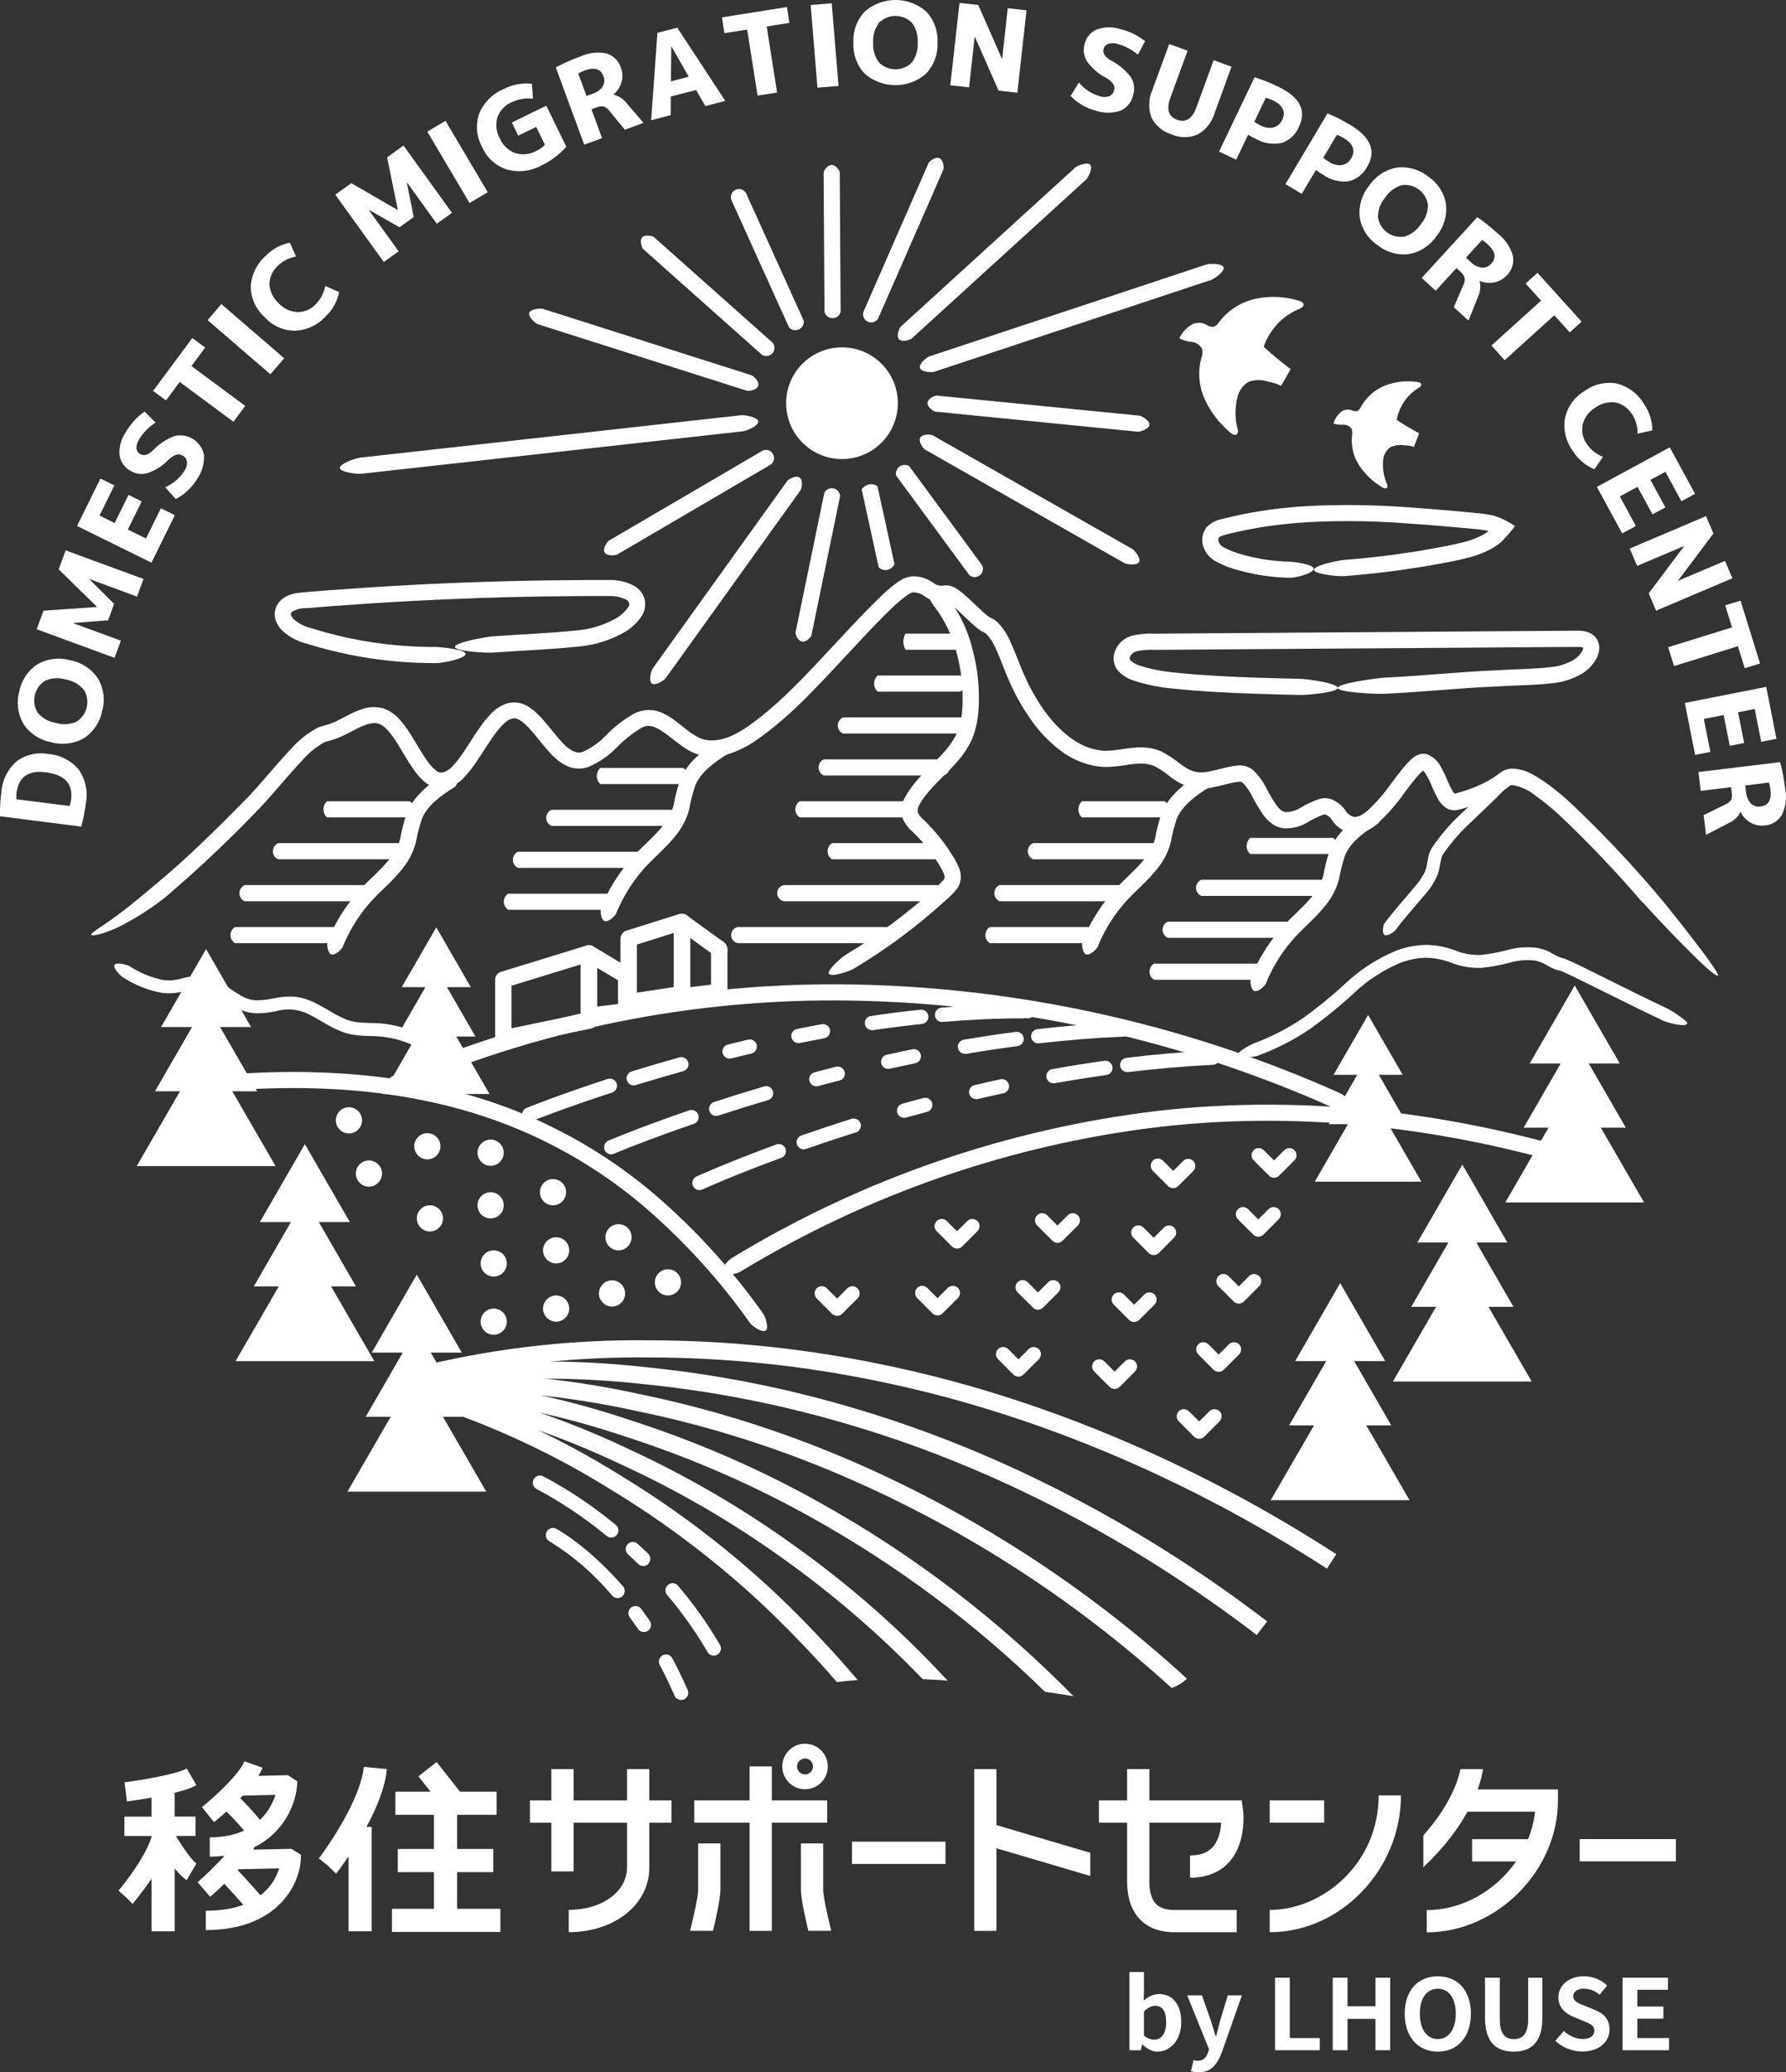<?xml version="1.0" encoding="UTF-8"?><svg id="_レイヤー_2" xmlns="http://www.w3.org/2000/svg" viewBox="0 0 264.47 306.82"><rect x="0" y="0" width="264.47" height="306.82" fill="#333333" stroke="none"/><defs><style>.cls-1{fill:#fff;}</style></defs><g id="_グループ_373"><path id="_パス_435" class="cls-1" d="M189.71,57.13c-.61-.3-1.26-.51-1.92-.62-.92-.31-1.92-.31-2.85,0-.9.51-1.53,1.39-1.72,2.4-.37,1.52-.36,3.11.04,4.63.1.24.08.52-.06.74-.26.27-.71.04-1-.21-1.59-1.33-2.88-2.98-3.76-4.86-.88-1.89-1.09-4.02-.59-6.05.2-.48.25-1,.15-1.51-.3-.58-.88-.97-1.53-1.03-.64-.05-1.27-.23-1.84-.53.44-.94,1.18-1.71,2.11-2.17.59-.2,1.23-.17,1.79.1.3.21.65.34,1.01.39.47-.03.79-.47,1.07-.84,1.35-1.72,3.26-2.9,5.39-3.35,2.13-.44,4.33-.32,6.4.33.27.08.59.22.63.51.04.34-.35.56-.67.69-2.47,1.03-4.37,3.07-5.23,5.6,1.38,1.27,2.85,2.45,3.99,3.3l-1.43,2.5Z"/><path id="_パス_436" class="cls-1" d="M209.4,66.17c-.48-.15-.98-.24-1.49-.24-.72-.12-1.46,0-2.1.33-.6.48-.97,1.2-1,1.97-.1,1.16.09,2.33.56,3.4.1.17.12.37.04.55-.16.23-.52.11-.76-.04-1.33-.8-2.46-1.87-3.33-3.15-.87-1.29-1.26-2.84-1.13-4.39.09-.38.07-.77-.06-1.13-.29-.4-.76-.62-1.25-.59-.48.04-.97-.02-1.42-.18.21-.75.68-1.4,1.31-1.85.41-.22.89-.26,1.33-.13.25.12.52.18.79.17.34-.07.53-.43.69-.74.8-1.42,2.07-2.51,3.59-3.09,1.52-.57,3.16-.74,4.76-.49.21.03.46.1.52.3.07.25-.19.45-.41.58-1.7,1.04-2.87,2.77-3.21,4.73,1.17.78,2.38,1.48,3.32,1.98l-.77,2.01Z"/><path id="_パス_437" class="cls-1" d="M30.52,140.53l3.33,5.77,3.33,5.77h-13.33l3.33-5.77,3.33-5.77Z"/><path id="_パス_438" class="cls-1" d="M30.52,148.48l3.78,6.55,3.78,6.55h-15.13l3.78-6.55,3.78-6.55Z"/><path id="_パス_439" class="cls-1" d="M30.52,154.87l5.14,8.89,5.14,8.89h-20.55l5.14-8.89,5.14-8.89Z"/><path id="_パス_440" class="cls-1" d="M64.6,137.3l2.56,4.43,2.56,4.43h-10.23l2.56-4.43,2.56-4.43Z"/><path id="_パス_441" class="cls-1" d="M64.6,143.41l2.9,5.03,2.9,5.03h-11.62l2.9-5.03,2.9-5.03Z"/><path id="_パス_442" class="cls-1" d="M64.6,148.32l3.94,6.83,3.94,6.83h-15.78l3.94-6.83,3.94-6.83Z"/><path id="_パス_443" class="cls-1" d="M202.59,150.28l2.56,4.43,2.56,4.43h-10.24l2.56-4.43,2.56-4.43Z"/><path id="_パス_444" class="cls-1" d="M202.59,156.39l2.9,5.03,2.9,5.03h-11.62l2.9-5.03,2.9-5.03Z"/><path id="_パス_445" class="cls-1" d="M202.59,161.3l3.94,6.83,3.94,6.83h-15.78l3.94-6.83,3.94-6.83Z"/><path id="_パス_446" class="cls-1" d="M45.15,169.41l3.33,5.77,3.33,5.77h-13.33l3.33-5.77,3.33-5.77Z"/><path id="_パス_447" class="cls-1" d="M45.15,177.37l3.78,6.55,3.78,6.55h-15.13l3.78-6.55,3.78-6.55Z"/><path id="_パス_448" class="cls-1" d="M45.15,183.76l5.14,8.89,5.14,8.89h-20.55l5.14-8.89,5.14-8.89Z"/><path id="_パス_449" class="cls-1" d="M61.72,188.73l3.33,5.77,3.33,5.77h-13.33l3.33-5.77,3.33-5.77Z"/><path id="_パス_450" class="cls-1" d="M61.72,196.68l3.78,6.55,3.78,6.55h-15.13l3.78-6.55,3.78-6.55Z"/><path id="_パス_451" class="cls-1" d="M61.72,203.07l5.14,8.89,5.14,8.89h-20.55l5.14-8.89,5.14-8.89Z"/><path id="_パス_452" class="cls-1" d="M233.18,145.92l-3.33,5.77-3.33,5.77h13.33l-3.33-5.77-3.33-5.77Z"/><path id="_パス_453" class="cls-1" d="M233.18,153.87l-3.78,6.55-3.78,6.55h15.13l-3.78-6.55-3.78-6.55Z"/><path id="_パス_454" class="cls-1" d="M233.18,160.26l-5.14,8.89-5.14,8.89h20.55l-5.14-8.89-5.14-8.89Z"/><path id="_パス_455" class="cls-1" d="M216.54,172.43l-3.33,5.77-3.33,5.77h13.33l-3.33-5.77-3.33-5.77Z"/><path id="_パス_456" class="cls-1" d="M216.54,180.39l-3.78,6.55-3.78,6.55h15.13l-3.78-6.55-3.78-6.55Z"/><path id="_パス_457" class="cls-1" d="M216.54,186.77l-5.14,8.89-5.14,8.89h20.55l-5.14-8.89-5.14-8.89Z"/><path id="_パス_458" class="cls-1" d="M198.45,189.99l-3.33,5.77-3.33,5.77h13.33l-3.33-5.77-3.33-5.77Z"/><path id="_パス_459" class="cls-1" d="M198.45,197.95l-3.78,6.55-3.78,6.55h15.13l-3.78-6.55-3.78-6.55Z"/><path id="_パス_460" class="cls-1" d="M198.45,204.34l-5.14,8.89-5.14,8.89h20.55l-5.14-8.89-5.14-8.89Z"/><path id="_パス_461" class="cls-1" d="M186.27,145.07h-15.39c-.66-.41-.86-1.29-.44-1.95.11-.18.26-.33.44-.44h15.4c.66.25.99.99.74,1.65-.13.34-.4.61-.74.74"/><path id="_パス_462" class="cls-1" d="M243.26,133.68c-3.93-4.61-8.11-9-12.52-13.15-1.09-1-2.24-1.92-3.44-2.78-.98-.8-2.15-1.32-3.39-1.52-.07.03-.14.05-.21.04-.04.06-.07.06-.16.1-.33.27-.68.53-1.04.76-.69.44-1.4.84-2.14,1.19-1.48.71-3.03,1.25-4.63,1.62-.65.1-1.31-.07-1.83-.48-.36-.3-.67-.66-.9-1.07-.35-.61-.66-1.25-.93-1.9-.23-.56-.49-1.11-.78-1.64-.15-.27-.34-.53-.56-.75-.03.02.06-.04-.02.02l-.2.16c-.31.29-.6.61-.87.94-.58.71-1.16,1.48-1.74,2.25-1.17,1.67-2.52,3.2-4.03,4.56-.94.87-2.18,1.36-3.46,1.36-.69-.07-1.34-.31-1.91-.71-.28-.18-.54-.39-.77-.62-.22-.24-.41-.5-.57-.78-.18-.25-.42-.44-.69-.58-.05-.04-.1-.06-.16-.08-.01-.02-.04-.03-.06-.02-.09-.01-.19,0-.28.02-.81.3-1.59.68-2.33,1.13-1.03.62-2.21.93-3.41.9-.71-.06-1.38-.31-1.95-.74-.48-.37-.9-.81-1.25-1.3-.57-.84-1.1-1.72-1.56-2.62-.36-.75-.83-1.43-1.39-2.05-.12-.13-.29-.2-.47-.2-.43.03-.85.1-1.26.19-.88.19-1.82.47-2.86.67-1.13.25-2.31.22-3.43-.08-1.05-.36-2.02-.91-2.88-1.61-.69-.56-1.43-1.05-2.21-1.46-.73-.31-1.51-.44-2.3-.39-1.7.04-3.68.7-5.96.44-2.14-.3-4.17-1.17-5.86-2.51-1.63-1.27-3.05-2.77-4.22-4.47-1.16-1.65-2.16-3.4-2.99-5.24-.84-1.83-1.46-3.69-2.23-5.34-.32-.75-.76-1.44-1.32-2.04-.09-.09-.2-.17-.32-.23l-.07-.04-.27-.13c-.16-.08-.3-.17-.44-.28-.43-.32-.84-.67-1.23-1.04l-2.1-1.98c-.32-.3-.66-.58-1.01-.84-.14-.1-.29-.2-.44-.28-.12-.05-.06-.04-.08-.04-.49.06-.98.06-1.47,0-.55-.09-1.07-.3-1.54-.61-.46-.4-1.03-.64-1.63-.71-.07,0-.15,0-.23-.01h-.12s-.06,0-.06,0c-.01.06-.02-.65-.02-.28v.13c0,.25-.02.16-.03.19h-.03s-.03,0-.08.02c-.28.15-.54.32-.79.5-.59.44-1.16.92-1.7,1.42-2.24,2.1-4.37,4.43-6.52,6.73-4.31,4.56-8.52,9.43-13.9,13.16-1.4,1-2.97,1.75-4.63,2.21-1.83.47-3.78.22-5.43-.7-3.01-1.81-5.03-4.65-7.13-3.22-1.25.77-2.4,1.68-3.43,2.73-1.21,1.27-2.67,2.28-4.28,2.96-1.03.36-2.15.31-3.15-.14-.85-.41-1.61-.98-2.25-1.67-1.18-1.23-2.11-2.53-3.1-3.65-.97-1.11-2.08-2-2.81-1.68-.88.18-1.92,1.43-2.76,2.61-.87,1.23-1.68,2.59-2.61,3.93-.47.7-1,1.37-1.57,2-.65.77-1.5,1.34-2.46,1.65-.57.17-1.18.2-1.76.08-.54-.14-1.05-.38-1.5-.71-.72-.57-1.35-1.24-1.86-2-.98-1.38-1.72-2.78-2.54-4.06-.8-1.26-1.72-2.48-2.67-2.75-.91-.34-2.22.19-3.58.9-.68.36-1.4.74-2.19,1.09-.41.18-.84.33-1.27.45-.33.07-.66.16-.98.28-1.24.69-2.34,1.6-3.27,2.67-2.11,2.22-4.08,4.71-6.29,7.05-4.39,4.59-9.01,8.97-13.84,13.1-1.91,1.53-3.96,2.88-6.12,4.04-2.48,1.36-4.92,1.97-5.02,1.67-.12-.32,1.98-1.45,4.12-3.1,2.17-1.61,4.47-3.6,5.5-4.45,4.78-3.96,9.26-8.44,13.63-12.88,2.12-2.25,4.07-4.71,6.3-7.07,1.14-1.31,2.52-2.4,4.06-3.21.42-.16.85-.29,1.29-.39.32-.09.64-.2.95-.34.65-.28,1.33-.65,2.04-1.02.76-.41,1.56-.75,2.38-1.02.98-.32,2.04-.33,3.02-.04.94.34,1.78.92,2.43,1.68.56.65,1.06,1.34,1.52,2.06.87,1.38,1.62,2.77,2.47,3.96.37.55.81,1.05,1.32,1.47.32.3.77.4,1.19.26.54-.2,1.02-.54,1.38-.99.49-.54.94-1.11,1.35-1.72.87-1.25,1.67-2.61,2.62-3.95.48-.71,1.02-1.37,1.62-1.98.68-.75,1.55-1.29,2.52-1.57,1.1-.27,2.26-.04,3.18.61.73.52,1.4,1.12,1.98,1.8,1.1,1.25,2.02,2.52,3.02,3.56.43.47.94.86,1.51,1.15.46.22.99.24,1.46.05,1.28-.59,2.43-1.41,3.39-2.44,1.18-1.21,2.52-2.25,3.97-3.11.91-.49,1.95-.7,2.98-.58.96.17,1.86.55,2.65,1.12,1.43.96,2.56,2.08,3.74,2.73,2.27,1.37,5.12.31,7.57-1.4,5.01-3.48,9.17-8.23,13.49-12.81,2.16-2.31,4.29-4.63,6.64-6.85.61-.57,1.26-1.11,1.93-1.61.38-.28.79-.53,1.21-.74.33-.12.67-.2,1.01-.26.25-.02.5-.01.75.01.52.05,1.03.17,1.51.38.41.19.8.42,1.17.69.45.3,1,.39,1.53.25l.72.04c.21.06.41.13.6.22.28.14.54.3.79.49.43.31.83.65,1.22,1.01l2.13,2c.31.3.64.58.98.84.05.04.11.08.17.11l.05.03.26.12c.32.16.61.36.87.6.79.8,1.42,1.75,1.87,2.78.87,1.86,1.47,3.69,2.25,5.38.77,1.7,1.69,3.32,2.76,4.84,2.11,2.97,5.04,5.59,8.41,5.99,1.62.22,3.44-.36,5.6-.46,1.15-.06,2.31.15,3.37.6.94.48,1.82,1.05,2.64,1.71,1.56,1.23,2.68,1.64,4.46,1.26.86-.16,1.78-.44,2.8-.66.53-.12,1.07-.2,1.61-.24.8-.03,1.58.25,2.19.78.78.79,1.43,1.7,1.92,2.7.42.82.89,1.61,1.4,2.37.21.3.46.56.74.79.21.17.46.27.73.28.75-.02,1.48-.24,2.11-.64.91-.56,1.89-1.01,2.91-1.34.38-.1.77-.11,1.16-.06.4.06.78.21,1.12.42.58.33,1.08.78,1.46,1.33.07.14.16.28.27.4.11.11.23.2.36.28.22.18.49.29.77.33.67-.06,1.3-.35,1.78-.83,1.36-1.25,2.57-2.64,3.63-4.15.58-.77,1.16-1.55,1.81-2.34.34-.42.71-.82,1.11-1.19l.36-.3c.19-.14.38-.26.6-.36.43-.19.91-.25,1.38-.14.93.36,1.68,1.05,2.12,1.95.34.61.64,1.23.9,1.87.23.55.49,1.09.77,1.61.09.16.2.3.33.43h-.02c1.38-.33,2.71-.8,3.99-1.41.64-.3,1.26-.64,1.86-1.03.28-.18.55-.38.81-.59.26-.18.54-.35.82-.49.3-.09.6-.15.9-.2,2.26.03,3.57,1.08,4.93,1.94,1.29.91,2.52,1.9,3.68,2.96,4.48,4.22,8.73,8.68,12.72,13.36,1.81,2.06,9.71,12.02,9.31,12.39-.57.52-9.33-8.79-11.11-10.82"/><path id="_パス_463" class="cls-1" d="M125.23,141.37c4.71-2.83,9.13-6.12,13.19-9.82.47-.4.91-.83,1.31-1.28.2-.31.2-.37.05-.88-.25-.56-.54-1.1-.88-1.61-.36-.56-.73-1.11-1.13-1.64-.8-1.07-1.67-2.07-2.63-2.99-.69-.58-1.23-1.32-1.55-2.16-.25-.98-.1-2.02.4-2.9,1.55-2.81,3.87-4.57,5.64-6.55.87-.91,1.59-1.96,2.13-3.11.45-1.18.7-2.42.75-3.68.15-2.66-.12-5.32-.8-7.89-.61-2.55-1.74-4.94-3.33-7.02-.31-.41-.58-.86-.8-1.33-.31-.52-.55-1.11-.36-1.38s.81-.15,1.49.12c.56.27,1.07.62,1.52,1.06,1.82,2.35,3.12,5.06,3.81,7.94.75,2.82,1.04,5.74.87,8.66-.07,1.53-.38,3.03-.94,4.46-.64,1.39-1.5,2.66-2.55,3.77-1.96,2.13-4.13,3.89-5.28,6.03-.22.33-.3.73-.24,1.12.22.45.54.84.93,1.14,1.04,1.01,2.01,2.11,2.88,3.28.44.58.85,1.19,1.23,1.8.43.65.8,1.34,1.1,2.06.19.49.27,1.01.23,1.52-.05.57-.25,1.11-.59,1.56-.5.6-1.05,1.15-1.65,1.66-4.18,3.81-8.72,7.19-13.57,10.1-.54.36-3.41,1.34-3.72.76-.3-.57,1.97-2.47,2.49-2.8"/><path id="_パス_464" class="cls-1" d="M142.22,102.41h-12.26c-.66-.61-.7-1.63-.1-2.29.03-.03.06-.07.1-.1h12.26c.66.42.85,1.29.44,1.95-.11.18-.26.32-.44.44"/><path id="_パス_465" class="cls-1" d="M142.95,108.61h-18.12c-.66-.29-.96-1.07-.66-1.73.13-.29.37-.53.66-.66h18.12c.66.14,1.08.79.94,1.45-.1.47-.47.84-.94.94"/><path id="_パス_466" class="cls-1" d="M139.67,114.82h-17.7c-.66-.31-.94-1.1-.63-1.76.13-.28.35-.5.63-.63h17.7c.66.15,1.07.82.91,1.48-.11.45-.46.81-.91.91"/><path id="_パス_467" class="cls-1" d="M133.83,121.03h-15.4c-.66-.41-.86-1.29-.44-1.95.11-.18.26-.33.44-.44h15.4c.66.25.99.99.74,1.65-.13.34-.4.61-.74.74"/><path id="_パス_468" class="cls-1" d="M138.46,127.23h-15.26c-.66-.43-.85-1.31-.42-1.97.11-.17.25-.31.42-.42h15.26c.66.26.99,1,.73,1.66-.13.33-.39.6-.73.73"/><path id="_パス_469" class="cls-1" d="M138.78,133.44h-22.72c-.66-.14-1.08-.78-.95-1.44.1-.48.47-.85.95-.95h22.72c.21,0,1.22.53,1.22,1.19s-1,1.2-1.22,1.2"/><path id="_パス_470" class="cls-1" d="M131.96,139.65h-22.72c-.66-.14-1.08-.78-.95-1.44.1-.48.47-.85.95-.95h22.72c.21,0,1.22.53,1.22,1.19s-1,1.2-1.22,1.2"/><path id="_パス_471" class="cls-1" d="M141.72,96.2h-7.63c-.43-.74-.43-1.65,0-2.39h7.63c.54.7.54,1.69,0,2.39"/><path id="_パス_472" class="cls-1" d="M60.68,121.03h-12.26c-.66-.61-.7-1.63-.1-2.29.03-.03.06-.07.1-.1h12.26c.66.42.85,1.29.44,1.95-.11.18-.26.32-.44.44"/><path id="_パス_473" class="cls-1" d="M59.3,127.23h-18.12c-.66-.29-.96-1.07-.66-1.73.13-.3.37-.53.66-.66h18.12c.66.14,1.08.79.94,1.45-.1.47-.47.84-.94.94"/><path id="_パス_474" class="cls-1" d="M53.91,133.44h-17.7c-.66-.31-.94-1.1-.63-1.76.13-.28.35-.5.63-.63h17.7c.66.15,1.07.82.91,1.48-.11.45-.46.81-.91.91"/><path id="_パス_475" class="cls-1" d="M50.19,139.65h-15.4c-.66-.41-.86-1.29-.44-1.95.11-.18.26-.33.44-.44h15.4c.66.25.99.99.74,1.65-.13.34-.4.61-.74.74"/><path id="_パス_476" class="cls-1" d="M48.52,139.34c.99-2.47,2.37-4.76,4.08-6.8,1.71-2.08,3.78-3.64,5.18-5.47.7-.86,1.21-1.86,1.49-2.93.23-1.3.56-2.58,1-3.83,1.2-2.79,3.62-4.45,5.78-5.8.25-.16,1.41-.22,1.74.35s-.26,1.54-.49,1.69c-2.08,1.27-4.02,2.73-4.83,4.69-.38,1.14-.68,2.31-.89,3.5-.36,1.38-1.02,2.67-1.91,3.79-1.71,2.18-3.75,3.7-5.24,5.54-1.55,1.85-2.79,3.93-3.69,6.16-.11.24-1.04,1.27-1.67,1.08s-.68-1.69-.55-1.97"/><path id="_パス_477" class="cls-1" d="M101.16,116.09h-12.26c-.66-.61-.7-1.63-.1-2.29.03-.03.06-.07.1-.1h12.26c.66.42.85,1.29.44,1.95-.11.18-.26.32-.44.44"/><path id="_パス_478" class="cls-1" d="M99.78,122.29h-18.12c-.66-.29-.96-1.07-.66-1.73.13-.3.37-.53.66-.66h18.12c.66.14,1.08.79.94,1.45-.1.47-.47.84-.94.94"/><path id="_パス_479" class="cls-1" d="M94.39,128.5h-17.7c-.66-.31-.94-1.1-.63-1.76.13-.28.35-.5.63-.63h17.7c.66.15,1.07.82.91,1.48-.11.45-.46.81-.91.91"/><path id="_パス_480" class="cls-1" d="M90.66,134.71h-15.4c-.66-.41-.86-1.29-.44-1.95.11-.18.26-.33.44-.44h15.4c.66.25.99.99.74,1.65-.13.34-.4.61-.74.74"/><path id="_パス_481" class="cls-1" d="M89,134.41c.99-2.47,2.37-4.76,4.08-6.8,1.71-2.08,3.78-3.64,5.18-5.47.7-.86,1.21-1.86,1.49-2.93.23-1.3.56-2.58,1-3.83,1.2-2.79,3.62-4.45,5.78-5.8.25-.16,1.41-.22,1.74.35s-.26,1.54-.49,1.69c-2.08,1.27-4.02,2.73-4.83,4.69-.38,1.14-.68,2.31-.89,3.5-.36,1.38-1.02,2.67-1.91,3.79-1.71,2.18-3.75,3.7-5.24,5.54-1.55,1.85-2.79,3.93-3.69,6.16-.11.24-1.04,1.27-1.67,1.08s-.68-1.69-.55-1.97"/><path id="_パス_482" class="cls-1" d="M172.47,121.03h-12.26c-.66-.61-.7-1.63-.1-2.29.03-.03.06-.07.1-.1h12.26c.66.42.85,1.29.44,1.95-.11.18-.26.32-.44.44"/><path id="_パス_483" class="cls-1" d="M171.09,127.23h-18.12c-.66-.29-.96-1.07-.66-1.73.13-.3.37-.53.66-.66h18.12c.66.14,1.08.79.94,1.45-.1.47-.47.84-.94.94"/><path id="_パス_484" class="cls-1" d="M165.69,133.44h-17.7c-.66-.31-.94-1.1-.63-1.76.13-.28.35-.5.63-.63h17.7c.66.15,1.07.82.91,1.48-.11.45-.46.81-.91.91"/><path id="_パス_485" class="cls-1" d="M161.97,139.65h-15.4c-.66-.41-.86-1.29-.44-1.95.11-.18.26-.33.44-.44h15.4c.66.25.99.99.74,1.65-.13.34-.4.61-.74.74"/><path id="_パス_486" class="cls-1" d="M160.3,139.34c.99-2.47,2.37-4.76,4.08-6.8,1.71-2.08,3.78-3.64,5.18-5.47.7-.86,1.21-1.86,1.49-2.93.23-1.3.56-2.58,1-3.83,1.2-2.79,3.62-4.45,5.78-5.8.25-.16,1.41-.22,1.74.35s-.26,1.54-.49,1.69c-2.08,1.27-4.02,2.73-4.83,4.69-.38,1.14-.68,2.31-.89,3.5-.36,1.38-1.02,2.67-1.91,3.79-1.71,2.18-3.75,3.7-5.24,5.54-1.55,1.85-2.79,3.93-3.69,6.16-.11.24-1.04,1.27-1.67,1.08s-.68-1.69-.55-1.97"/><path id="_パス_487" class="cls-1" d="M197.38,126.45h-12.26c-.66-.6-.7-1.63-.1-2.29.03-.03.07-.07.1-.1h12.26c.66.42.85,1.29.44,1.95-.11.18-.26.32-.44.44"/><path id="_パス_488" class="cls-1" d="M196,132.65h-18.12c-.66-.29-.96-1.07-.66-1.73.13-.29.37-.53.66-.66h18.12c.66.14,1.08.79.94,1.45-.1.47-.47.84-.94.94"/><path id="_パス_489" class="cls-1" d="M190.61,138.86h-17.7c-.66-.31-.94-1.1-.63-1.76.13-.28.35-.5.63-.63h17.7c.66.15,1.07.82.91,1.48-.11.45-.46.81-.91.91"/><path id="_パス_490" class="cls-1" d="M185.22,144.76c.99-2.47,2.37-4.76,4.08-6.8,1.71-2.08,3.78-3.64,5.18-5.47.7-.86,1.21-1.86,1.49-2.93.23-1.3.56-2.59,1-3.83,1.2-2.79,3.62-4.45,5.78-5.8.25-.16,1.41-.22,1.74.35s-.26,1.54-.49,1.69c-2.08,1.27-4.02,2.73-4.83,4.69-.38,1.14-.68,2.31-.89,3.5-.36,1.38-1.02,2.67-1.91,3.79-1.71,2.18-3.75,3.7-5.24,5.54-1.55,1.85-2.79,3.92-3.69,6.16-.11.24-1.04,1.27-1.67,1.08s-.68-1.69-.55-1.97"/><path id="_パス_491" class="cls-1" d="M197.36,163.99c-21.67-9.68-45.02-15.04-68.73-15.78-23.72-.77-47.32,3.69-69.12,13.07-.53.22-2.62.52-2.9-.08s1.41-1.89,1.94-2.11c22.12-9.51,46.07-14.04,70.14-13.27,24.03.75,47.68,6.18,69.64,15.99.53.23,2.81,1.81,2.53,2.4s-2.97,0-3.49-.22"/><path id="_パス_492" class="cls-1" d="M111.12,195.96c-4.5-6.36-9.76-12.15-15.66-17.24-5.91-5.04-12.6-9.09-19.82-11.97-14.46-5.76-30.49-6.54-45.98-4.89-.38.03-1.78-.38-1.85-1.03s1.23-1.31,1.61-1.34c15.71-1.67,32.14-.91,47.11,5.05,7.45,2.98,14.37,7.15,20.47,12.36,6.05,5.21,11.44,11.14,16.05,17.66.23.31.87,2.07.33,2.45s-2.04-.74-2.26-1.04"/><path id="_パス_493" class="cls-1" d="M237.03,173.98c-21.01-6.79-43.38-9.65-65.32-7.13-22,2.62-43.18,9.94-62.11,21.46-.46.27-2.39.75-2.73.19s1.05-1.98,1.52-2.25c19.22-11.69,40.72-19.11,63.06-21.77,22.31-2.56,45.05.35,66.32,7.23.52.16,2.78,1.43,2.56,2.06s-2.78.38-3.29.22"/><path id="_パス_494" class="cls-1" d="M78.37,166.08c-.58,0-1.06-.47-1.06-1.06,0-.43.26-.82.66-.98.04-.02,4.66-1.89,12.03-4.29.56-.17,1.15.15,1.32.71.16.54-.13,1.11-.66,1.3-7.29,2.37-11.84,4.21-11.89,4.23-.13.05-.26.08-.4.08"/><path id="_パス_495" class="cls-1" d="M93.84,160.71c-.58,0-1.06-.47-1.06-1.06,0-.46.3-.87.75-1.01,2.19-.68,4.57-1.38,7.1-2.09.57-.14,1.14.2,1.29.77.14.55-.18,1.11-.72,1.27-2.51.7-4.87,1.4-7.05,2.07-.1.03-.21.05-.31.05M108.04,156.74c-.58,0-1.06-.48-1.06-1.06,0-.48.33-.91.8-1.02.98-.24,1.98-.49,3-.73.57-.13,1.14.22,1.27.79.13.57-.22,1.14-.79,1.27h0c-1,.24-1.99.48-2.97.72-.08.02-.17.03-.26.03M118.23,154.44c-.58,0-1.06-.48-1.06-1.06,0-.5.36-.93.85-1.03,1.2-.24,2.41-.48,3.64-.7.57-.11,1.13.26,1.24.84.11.57-.26,1.13-.84,1.24,0,0,0,0-.01,0-1.21.23-2.42.46-3.6.7-.07.01-.14.02-.21.02M129.12,152.53c-.58,0-1.06-.48-1.06-1.06,0-.52.38-.97.9-1.04,2.49-.37,4.96-.68,7.36-.93.58-.05,1.1.37,1.15.96.05.57-.36,1.08-.93,1.15-2.36.25-4.81.56-7.27.92-.05,0-.1.01-.15.01"/><path id="_パス_496" class="cls-1" d="M139.49,151.32c-.58,0-1.05-.48-1.05-1.07,0-.54.42-1,.96-1.05,4.43-.38,8.73-.57,12.79-.53.58,0,1.06.48,1.05,1.06s-.48,1.06-1.06,1.05h0c-.24-.04-.48-.04-.72,0-3.78,0-7.78.18-11.88.53h-.09"/><path id="_パス_497" class="cls-1" d="M90.52,170.92c-.58,0-1.06-.47-1.06-1.06,0-.42.25-.81.64-.98.05-.02,4.57-1.95,11.96-4.48.55-.19,1.16.11,1.34.66.19.55-.11,1.16-.66,1.34h0c-7.3,2.5-11.77,4.4-11.81,4.42-.13.06-.27.09-.41.09"/><path id="_パス_498" class="cls-1" d="M106.06,165.24c-.58,0-1.06-.47-1.06-1.06,0-.46.29-.86.73-1.01,2.27-.74,4.75-1.52,7.41-2.31.56-.17,1.15.15,1.31.71.17.56-.15,1.15-.71,1.31h0c-2.63.78-5.09,1.55-7.35,2.29-.11.03-.22.05-.33.05M120.88,160.85c-.58,0-1.06-.48-1.06-1.06,0-.48.32-.9.79-1.02,1.03-.27,2.07-.54,3.13-.81.56-.17,1.15.14,1.32.69s-.14,1.15-.69,1.32c-.04.01-.08.02-.12.03-1.05.27-2.09.53-3.1.81-.09.02-.18.03-.27.03M131.52,158.26c-.58,0-1.06-.48-1.05-1.06,0-.49.34-.92.83-1.03,1.25-.28,2.52-.55,3.8-.81.57-.12,1.13.25,1.25.82s-.25,1.13-.82,1.25c-1.27.26-2.53.53-3.76.8-.08.02-.15.03-.23.03M142.9,156.04c-.58,0-1.06-.47-1.06-1.05,0-.52.37-.96.88-1.05,2.58-.44,5.16-.83,7.68-1.16.57-.08,1.1.31,1.18.88,0,.01,0,.02,0,.04.08.58-.33,1.11-.91,1.19h0c-2.49.33-5.05.71-7.6,1.15-.06,0-.12.01-.18.01"/><path id="_パス_499" class="cls-1" d="M153.74,154.49c-.58,0-1.06-.47-1.06-1.05,0-.54.4-1,.94-1.06,4.33-.5,8.61-.84,12.73-1.01.58,0,1.06.44,1.1,1.01.02.58-.43,1.08-1.01,1.1-4.07.17-8.3.51-12.58,1-.04,0-.08,0-.12,0"/><path id="_パス_500" class="cls-1" d="M103.58,176.21c-.58,0-1.06-.47-1.06-1.05,0-.42.24-.79.62-.97.04-.02,4.51-2.06,11.85-4.75.55-.19,1.16.11,1.34.66.18.53-.09,1.12-.61,1.32-7.26,2.66-11.65,4.67-11.7,4.69-.14.06-.29.1-.44.1"/><path id="_パス_501" class="cls-1" d="M119.02,170.18c-.58,0-1.06-.48-1.06-1.06,0-.45.28-.85.71-1,2.28-.79,4.76-1.62,7.42-2.46.55-.18,1.15.12,1.34.67.18.55-.12,1.15-.67,1.34,0,0-.02,0-.03,0-2.64.83-5.11,1.66-7.36,2.44-.11.04-.23.06-.35.06M133.87,165.5c-.58,0-1.06-.48-1.05-1.06,0-.47.32-.89.77-1.01,1.03-.29,2.08-.58,3.14-.86.56-.15,1.15.18,1.3.75.15.56-.18,1.15-.75,1.3-1.06.28-2.09.57-3.11.85-.09.03-.19.04-.29.04M144.56,162.75c-.58,0-1.06-.47-1.06-1.05,0-.49.34-.92.82-1.04,1.26-.3,2.53-.58,3.82-.86.57-.12,1.13.24,1.26.81.12.57-.24,1.13-.81,1.26-1.28.28-2.54.56-3.78.85-.08.02-.16.03-.24.03M156,160.39c-.58,0-1.06-.47-1.06-1.05,0-.51.37-.95.87-1.04,2.57-.46,5.17-.88,7.73-1.23.58-.08,1.11.33,1.19.91.08.58-.32,1.11-.9,1.19-2.53.36-5.11.76-7.65,1.22-.06.01-.12.02-.19.02"/><path id="_パス_502" class="cls-1" d="M166.92,158.74c-.58,0-1.06-.48-1.06-1.06,0-.53.4-.98.93-1.05,4.33-.53,8.62-.9,12.73-1.09.58,0,1.06.43,1.11,1.01.03.58-.42,1.08-1.01,1.11-4.06.19-8.29.56-12.57,1.08-.04,0-.09,0-.13,0"/><path id="_パス_503" class="cls-1" d="M123.96,194.83c-.28,0-.55-.11-.75-.31l-2.27-2.27c-.41-.41-.41-1.08,0-1.5s1.08-.41,1.5,0h0l1.52,1.52,1.52-1.52c.41-.41,1.08-.41,1.5,0s.41,1.08,0,1.5l-2.27,2.27c-.2.2-.47.31-.75.31"/><path id="_パス_504" class="cls-1" d="M138.83,194.77c-.28,0-.55-.11-.75-.31l-2.27-2.27c-.41-.41-.41-1.08,0-1.5s1.08-.41,1.5,0l1.52,1.52,1.52-1.52c.41-.41,1.08-.41,1.5,0s.41,1.08,0,1.5h0l-2.27,2.27c-.2.2-.47.31-.75.31"/><path id="_パス_505" class="cls-1" d="M150.81,203.83c-.28,0-.55-.11-.75-.31l-2.27-2.27c-.41-.41-.41-1.08,0-1.5s1.08-.41,1.5,0l1.52,1.52,1.52-1.52c.41-.41,1.08-.41,1.5,0s.41,1.08,0,1.5l-2.27,2.27c-.2.2-.47.31-.75.31"/><path id="_パス_506" class="cls-1" d="M141.72,184.87c-.28,0-.55-.11-.75-.31l-2.27-2.27c-.41-.41-.41-1.08,0-1.5s1.08-.41,1.5,0l1.52,1.52,1.52-1.52c.41-.41,1.08-.41,1.5,0s.41,1.08,0,1.5h0l-2.27,2.27c-.2.2-.47.31-.75.31"/><path id="_パス_507" class="cls-1" d="M153.7,193.92c-.28,0-.55-.11-.75-.31l-2.27-2.27c-.41-.41-.41-1.08,0-1.5.41-.41,1.08-.41,1.5,0l1.52,1.52,1.52-1.52c.41-.41,1.08-.41,1.5,0s.41,1.08,0,1.5l-2.27,2.27c-.2.2-.47.31-.75.31"/><path id="_パス_508" class="cls-1" d="M167.94,195.74c-.28,0-.55-.11-.75-.31l-2.27-2.27c-.41-.41-.41-1.08,0-1.5s1.08-.41,1.5,0l1.52,1.52,1.52-1.52c.41-.41,1.08-.41,1.5,0s.41,1.08,0,1.5l-2.27,2.27c-.2.2-.47.31-.75.31"/><path id="_パス_509" class="cls-1" d="M156.59,184.02c-.28,0-.55-.11-.75-.31l-2.27-2.27c-.41-.41-.41-1.08,0-1.5s1.08-.41,1.5,0l1.52,1.52,1.52-1.52c.41-.41,1.08-.41,1.5,0s.41,1.08,0,1.5l-2.27,2.27c-.2.2-.47.31-.75.31"/><path id="_パス_510" class="cls-1" d="M170.84,185.83c-.28,0-.55-.11-.75-.31l-2.27-2.27c-.41-.41-.41-1.08,0-1.5s1.08-.41,1.5,0l1.52,1.52,1.52-1.52c.41-.41,1.08-.41,1.5,0s.41,1.08,0,1.5l-2.27,2.27c-.2.2-.47.31-.75.31"/><path id="_パス_511" class="cls-1" d="M165.05,205.65c-.28,0-.55-.11-.75-.31l-2.27-2.27c-.41-.41-.41-1.08,0-1.5s1.08-.41,1.5,0l1.52,1.52,1.52-1.52c.41-.41,1.08-.41,1.5,0s.41,1.08,0,1.5h0l-2.27,2.27c-.2.2-.47.31-.75.31"/><path id="_パス_512" class="cls-1" d="M180.46,203.12c-.28,0-.55-.11-.75-.31l-2.27-2.27c-.41-.41-.41-1.08,0-1.5s1.08-.41,1.5,0l1.52,1.52,1.52-1.52c.41-.41,1.08-.41,1.5,0s.41,1.08,0,1.5h0l-2.27,2.27c-.2.2-.47.31-.75.31"/><path id="_パス_513" class="cls-1" d="M177.57,213.03c-.28,0-.55-.11-.75-.31l-2.27-2.27c-.41-.41-.41-1.08,0-1.5s1.08-.41,1.5,0h0l1.52,1.52,1.52-1.52c.41-.41,1.08-.41,1.5,0s.41,1.08,0,1.5l-2.27,2.27c-.2.2-.47.31-.75.31"/><path id="_パス_514" class="cls-1" d="M183.44,193.02c-.28,0-.55-.11-.75-.31l-2.27-2.27c-.41-.41-.41-1.08,0-1.5s1.08-.41,1.5,0h0l1.52,1.52,1.52-1.52c.41-.41,1.08-.41,1.5,0s.41,1.08,0,1.5h0l-2.27,2.27c-.2.2-.47.31-.75.31"/><path id="_パス_515" class="cls-1" d="M173.73,175.93c-.28,0-.55-.11-.75-.31l-2.27-2.27c-.41-.41-.41-1.08,0-1.5s1.08-.41,1.5,0l1.52,1.52,1.52-1.52c.44-.39,1.1-.35,1.49.08.36.4.36,1.01,0,1.41l-2.27,2.27c-.2.2-.47.31-.75.31"/><path id="_パス_516" class="cls-1" d="M186.33,183.11c-.28,0-.55-.11-.75-.31l-2.27-2.27c-.41-.41-.41-1.08,0-1.5s1.08-.41,1.5,0l1.52,1.52,1.52-1.52c.41-.41,1.08-.41,1.5,0s.41,1.08,0,1.5l-2.27,2.27c-.2.2-.47.31-.75.31"/><path id="_パス_517" class="cls-1" d="M188.66,174.38c-.28,0-.55-.11-.75-.31l-2.27-2.27c-.41-.41-.41-1.08,0-1.5s1.08-.41,1.5,0l1.52,1.52,1.52-1.52c.41-.41,1.08-.41,1.5,0s.41,1.08,0,1.5l-2.27,2.27c-.2.2-.47.31-.75.31"/><path id="_パス_518" class="cls-1" d="M92.57,191.51c0,1.07-.87,1.94-1.94,1.94s-1.94-.87-1.94-1.94c0-1.07.87-1.94,1.94-1.94,1.07,0,1.94.87,1.94,1.94"/><path id="_パス_519" class="cls-1" d="M100.85,189.87c0,1.07-.87,1.94-1.94,1.94s-1.94-.87-1.94-1.94c0-1.07.87-1.94,1.94-1.94,1.07,0,1.94.87,1.94,1.94h0"/><path id="_パス_520" class="cls-1" d="M84.29,193.75c0,1.07-.87,1.94-1.94,1.94s-1.94-.87-1.94-1.94c0-1.07.87-1.94,1.94-1.94,1.07,0,1.94.87,1.94,1.94h0"/><path id="_パス_521" class="cls-1" d="M75.05,195.69c0,1.07-.87,1.94-1.94,1.94s-1.94-.87-1.94-1.94.87-1.94,1.94-1.94c1.07,0,1.94.87,1.94,1.94"/><path id="_パス_522" class="cls-1" d="M93.53,183.19c0,1.07-.87,1.94-1.94,1.94s-1.94-.87-1.94-1.94.87-1.94,1.94-1.94h0c1.07,0,1.94.87,1.94,1.94"/><path id="_パス_523" class="cls-1" d="M84.29,185.13c0,1.07-.87,1.94-1.94,1.94s-1.94-.87-1.94-1.94c0-1.07.87-1.94,1.94-1.94,1.07,0,1.94.87,1.94,1.94h0"/><path id="_パス_524" class="cls-1" d="M75.05,187.07c0,1.07-.87,1.94-1.94,1.94s-1.94-.87-1.94-1.94.87-1.94,1.94-1.94c1.07,0,1.94.87,1.94,1.94"/><path id="_パス_525" class="cls-1" d="M83.83,176.52c0,1.07-.87,1.94-1.94,1.94s-1.94-.87-1.94-1.94c0-1.07.87-1.94,1.94-1.94,1.07,0,1.94.87,1.94,1.94"/><path id="_パス_526" class="cls-1" d="M74.59,178.46c0,1.07-.87,1.94-1.94,1.94s-1.94-.87-1.94-1.94c0-1.07.87-1.94,1.94-1.94,1.07,0,1.94.87,1.94,1.94h0"/><path id="_パス_527" class="cls-1" d="M65.6,180.4c0,1.07-.87,1.94-1.94,1.94s-1.94-.87-1.94-1.94.87-1.94,1.94-1.94c1.07,0,1.94.87,1.94,1.94"/><path id="_パス_528" class="cls-1" d="M56.57,173.76c0,1.07-.87,1.94-1.94,1.94s-1.94-.87-1.94-1.94c0-1.07.87-1.94,1.94-1.94,1.07,0,1.94.87,1.94,1.94h0"/><path id="_パス_529" class="cls-1" d="M74.59,170.67c0,1.07-.87,1.94-1.94,1.94s-1.94-.87-1.94-1.94c0-1.07.87-1.94,1.94-1.94,1.07,0,1.94.87,1.94,1.94h0"/><path id="_パス_530" class="cls-1" d="M65.22,169.72c0,1.07-.87,1.94-1.94,1.94s-1.94-.87-1.94-1.94c0-1.07.87-1.94,1.94-1.94s1.94.87,1.94,1.94h0"/><path id="_パス_531" class="cls-1" d="M53.61,165.88c0,1.07-.87,1.94-1.94,1.94s-1.94-.87-1.94-1.94c0-1.07.87-1.94,1.94-1.94,1.07,0,1.94.87,1.94,1.94h0"/><path id="_パス_532" class="cls-1" d="M86.88,149.94l-11.09,2.3-1.58.33,1.54,1.17v-8.69l-.89,1.17,11.06-3.4,1.61-.49-1.54-1.17v9.96c.02.67.58,1.2,1.25,1.18.65-.02,1.17-.54,1.18-1.18v-9.96c0-.68-.56-1.22-1.24-1.21-.1,0-.2.01-.3.04l-11.06,3.4-1.61.49c-.52.16-.88.63-.89,1.17v8.69c.01.68.57,1.22,1.26,1.21.1,0,.19-.01.28-.04l11.09-2.3,1.58-.33c1.53-.32.88-2.67-.65-2.35"/><path id="_パス_533" class="cls-1" d="M92.72,148.51l-5.51.67,1.22,1.22v-9.25l-1.83,1.05,5.51,3.31c-.2-.35-.4-.7-.6-1.05v5.27c.02.67.58,1.2,1.25,1.18.65-.02,1.17-.54,1.18-1.18v-5.07c.04-.51-.21-1-.64-1.27-.23-.15-.47-.28-.7-.42l-2.77-1.66-2.02-1.22c-.59-.33-1.34-.12-1.67.47-.1.18-.15.38-.16.58v9.25c0,.67.55,1.21,1.22,1.22l5.51-.67c.66-.02,1.2-.55,1.22-1.22,0-.67-.55-1.21-1.22-1.22"/><path id="_パス_534" class="cls-1" d="M100.66,146.01l-7.89,1.2,1.54,1.17v-9.42l-.89,1.17,7.89-2.48-1.54-1.17v10.7c.02.67.58,1.2,1.25,1.18.65-.02,1.17-.54,1.18-1.18v-10.7c0-.68-.56-1.22-1.24-1.21-.1,0-.2.01-.3.04l-7.89,2.48c-.52.16-.88.63-.89,1.17v9.42c.01.68.58,1.23,1.26,1.21.09,0,.19-.01.28-.04l7.89-1.2c.65-.18,1.02-.85.85-1.5-.19-.64-.85-1.01-1.5-.85"/><path id="_パス_535" class="cls-1" d="M106.5,145.64l-5.51.67,1.22,1.22v-11.03l-1.83,1.05,5.51,4-.6-1.05v6.37c.02.67.58,1.2,1.25,1.18.65-.02,1.17-.54,1.18-1.18v-5.87c.08-.48-.05-.98-.36-1.36-.22-.19-.46-.37-.71-.52l-2.83-2.05-2.22-1.61c-.59-.33-1.34-.13-1.67.46-.1.18-.16.38-.16.59v11.03c0,.67.55,1.21,1.22,1.22l5.51-.67c.66-.02,1.2-.55,1.22-1.22,0-.67-.55-1.21-1.22-1.22"/><path id="_パス_536" class="cls-1" d="M62.5,155.45c-1.6-.93-3.35-1.55-5.17-1.85-1.77-.36-3.73,0-5.93-.59-2.14-.61-3.76-1.88-5.41-2.69-1.55-.87-3.38-1.09-5.09-.61-1.03.23-2.08.34-3.13.32-1.13-.08-2.22-.44-3.19-1.04-1.8-1.07-3.24-2.4-4.79-2.55-.87-.04-1.74.08-2.57.34-1.06.28-2.16.36-3.24.23-2.05-.38-4.01-1.16-5.76-2.3-.39-.23-1.52-1.37-1.27-1.83s1.85-.05,2.22.17c1.54,1.01,3.25,1.71,5.05,2.06.86.1,1.74.03,2.57-.2,1.04-.32,2.13-.45,3.22-.38,2.44.34,3.98,1.95,5.53,2.8.7.45,1.5.72,2.33.78.91,0,1.81-.1,2.69-.3,1.05-.23,2.12-.31,3.19-.22,1.08.14,2.13.48,3.09,1,1.85.93,3.4,2.11,5.06,2.56,1.59.48,3.65.16,5.73.54,2.05.33,4.03,1.04,5.82,2.08.44.2,1.96,1.84,1.58,2.26-.34.37-2.17-.44-2.54-.61"/><path id="_パス_537" class="cls-1" d="M246.1,151.03c-2.55-1.2-5.06-2.44-7.57-3.69l-3.76-1.86c-1.21-.59-2.6-1.29-3.65-1.73l-.05-.02h-.01s0,0,0,0c0,.03,0-.02.02-.17l.05-.35c.12-.77-.11.62-.1.51h-.04c-.12-.03-.23-.05-.34-.08-.21-.06-.42-.13-.62-.22-.35-.16-.69-.33-1.02-.53-.51-.32-1.07-.54-1.66-.66-1.26-.16-2.54-.06-3.77.3-1.4.38-2.84.64-4.28.78-1.52.04-3.03-.23-4.45-.78-1.21-.47-2.49-.71-3.79-.72-1.29.04-2.57.31-3.77.78-2.48,1.05-4.76,2.54-6.72,4.38-2.08,1.93-4.28,3.72-6.58,5.38-2.38,1.61-4.96,2.93-7.66,3.93-.61.25-2.94.51-3.07-.02-.12-.5,1.85-1.54,2.41-1.78,2.56-.94,4.99-2.19,7.25-3.72,2.24-1.61,4.39-3.36,6.41-5.24,2.13-1.99,4.6-3.58,7.29-4.71,1.41-.55,2.9-.86,4.41-.91,1.51,0,3.01.28,4.42.81,1.19.48,2.47.72,3.76.69,1.34-.14,2.67-.38,3.97-.73,1.48-.41,3.03-.52,4.55-.31.79.16,1.54.45,2.23.87.31.17.59.33.84.44.12.05.24.1.37.13.06.02.11.03.17.04l.36.11c1.53.62,2.63,1.22,3.94,1.85l3.76,1.87c2.51,1.25,5.01,2.49,7.53,3.67.59.28,3,1.84,2.93,2.19-.17.68-3.19-.19-3.74-.46"/><path id="_パス_538" class="cls-1" d="M205.05,136.68c1.38-1.89,2.91-3.52,4.31-5.23.69-.74,1.26-1.58,1.69-2.49.16-.48.27-.98.35-1.48.04-.3.1-.6.18-.89.09-.35.23-.68.41-.99,1.3-1.94,2.83-3.72,4.56-5.29,1.6-1.58,3.29-3.09,4.78-4.65.41-.32.96-.4,1.45-.22.44.3.14,1.34-.05,1.52-1.61,1.68-3.25,3.15-4.84,4.71-1.59,1.44-3,3.06-4.21,4.83-.41.57-.37,1.87-.83,3.09-.5,1.13-1.18,2.16-2.02,3.06-1.44,1.75-2.98,3.4-4.23,5.12-.17.19-1.06.86-1.54.67-.51-.21-.2-1.58-.02-1.78"/><path id="_パス_539" class="cls-1" d="M132.95,59.7c0,4.57-3.7,8.27-8.27,8.27s-8.27-3.7-8.27-8.27,3.7-8.27,8.27-8.27,8.27,3.7,8.27,8.27h0"/><path id="_パス_540" class="cls-1" d="M139.71,25.08l-9.68,22.09c-.35.57-1.1.74-1.66.39-.45-.28-.67-.83-.53-1.35l9.67-22.09c.09-.21,1.01-.97,1.61-.7s.67,1.45.58,1.66"/><path id="_パス_541" class="cls-1" d="M124.35,25.52l.13,20.69c-.19.66-.88,1.04-1.54.85-.41-.12-.73-.43-.85-.84l-.13-20.69c0-.19.53-1.11,1.19-1.12s1.2.91,1.2,1.1"/><path id="_パス_542" class="cls-1" d="M110.48,28.61l8.53,18.86c.1.68-.38,1.31-1.06,1.41-.42.06-.84-.1-1.12-.42l-8.53-18.86c-.23-.62.09-1.31.71-1.54.56-.21,1.18.03,1.47.55"/><path id="_パス_543" class="cls-1" d="M96.83,35.1l17.59,15.65c.42.52.33,1.29-.19,1.7-.4.32-.96.35-1.4.08l-17.59-15.65c-.17-.15-.58-1.24-.15-1.73s1.57-.2,1.74-.06"/><path id="_パス_544" class="cls-1" d="M80.39,45.73l30.92,9.84c.29.09,1.16.93.96,1.56s-1.39.81-1.69.72l-30.92-9.84c-.29-.09-1.49-1.04-1.29-1.67s1.73-.7,2.02-.61"/><path id="_パス_545" class="cls-1" d="M53.23,67.77l56.51-6.29c.53-.06,2.48.27,2.55.92s-1.76,1.4-2.29,1.46l-56.51,6.29c-.53.06-3.09-.2-3.16-.85s2.36-1.46,2.89-1.52"/><path id="_パス_546" class="cls-1" d="M90.16,80.05l22.72-13.3c.59-.3,1.31-.07,1.61.52.28.54.1,1.2-.4,1.54l-22.73,13.31c-.21.12-1.49.25-1.82-.32s.4-1.62.61-1.74"/><path id="_パス_547" class="cls-1" d="M96.62,99.02l19.96-27.82c.19-.26,1.29-.88,1.83-.49s.31,1.62.12,1.89l-19.96,27.82c-.19.26-1.51,1.18-2.04.79s-.09-1.92.1-2.19"/><path id="_パス_548" class="cls-1" d="M117.8,93.65l4.27-20.7c.32-.61,1.08-.84,1.68-.52.38.2.62.58.66,1l-4.27,20.7c-.04.19-.76,1-1.4.87s-.98-1.16-.94-1.35"/><path id="_パス_549" class="cls-1" d="M130.12,84.01l-2.52-11.53c.49-.78,1.51-1.02,2.29-.54.01,0,.03.02.04.03l2.52,11.53c-.3.74-1.14,1.1-1.88.8-.17-.07-.32-.17-.45-.29"/><path id="_パス_550" class="cls-1" d="M143.52,85.12l-10.82-14.7c-.16-.7.28-1.4.98-1.56.32-.07.66-.02.94.14l10.82,14.71c.28.61.02,1.34-.59,1.62-.44.21-.97.13-1.33-.2"/><path id="_パス_551" class="cls-1" d="M166.49,83.37l-29.54-16.82c-.28-.16-1-1.19-.67-1.76s1.58-.48,1.86-.32l29.54,16.82c.28.16,1.32,1.37.99,1.94s-1.89.3-2.17.14"/><path id="_パス_552" class="cls-1" d="M168.49,63.92l-29.97-2.97c-.28-.03-1.23-.66-1.17-1.32s1.12-1.09,1.4-1.06l29.97,2.97c.28.03,1.55.69,1.49,1.35s-1.44,1.06-1.72,1.03"/><path id="_パス_553" class="cls-1" d="M179.36,41.44l-41,13.6c-.39.13-1.93.07-2.13-.55s.99-1.59,1.38-1.72l41-13.6c.39-.13,2.36-.22,2.57.41s-1.43,1.73-1.82,1.86"/><path id="_パス_554" class="cls-1" d="M160.86,26.56l-25.84,23.55c-.24.22-1.47.61-1.91.12s.06-1.67.3-1.89l25.84-23.56c.24-.22,1.75-.86,2.19-.38s-.33,1.92-.58,2.14"/><path id="_パス_555" class="cls-1" d="M72.8,94.23c4.24-.31,8.62-.47,12.72-.9,1.97-.18,3.88-.77,5.62-1.73.76-.41,1.4-1,1.89-1.7.13-.19.17-.43.11-.65-.08-.22-.25-.4-.46-.49-.78-.37-1.64-.54-2.51-.51h-3.2l-6.4.06c-4.27.07-8.54.18-12.8.36-4.26.17-8.53.39-12.79.67l-6.39.45-3.19.26c-.77-.05-1.54.15-2.19.57-.11.11-.16.27-.12.43.1.28.27.53.5.71.69.58,1.5,1,2.37,1.21,6.01,1.9,12.28,2.85,18.59,2.82.94.03,4.34.38,4.4,1.02.06.67-3.39,1.4-4.39,1.37-4.36.02-8.72-.41-12.99-1.29-2.14-.44-4.25-.98-6.33-1.64-1.21-.31-2.33-.91-3.27-1.72-.59-.51-1.02-1.18-1.22-1.94-.21-.91.04-1.86.67-2.55,1.31-1.3,2.73-1.23,3.77-1.36l3.2-.26,6.42-.45c4.28-.28,8.56-.5,12.85-.67s8.57-.29,12.86-.36l6.43-.06h3.22c1.28-.04,2.56.25,3.7.84.74.41,1.3,1.08,1.55,1.89.23.82.12,1.7-.3,2.44-.68,1.09-1.63,1.99-2.76,2.62-2.02,1.13-4.25,1.83-6.55,2.05-4.41.46-8.58.6-12.88.91-.97.06-5.52-.19-5.56-.84s4.45-1.48,5.41-1.54"/><path id="_パス_556" class="cls-1" d="M205.05,100.33c5.47-.25,10.97-.86,16.51-1.08,2.72-.18,5.61-.17,8.15-.48,1.2-.12,2.35-.5,3.39-1.12.44-.29.82-.67,1.1-1.11.14-.18.22-.41.24-.64-.02,0,.03.02-.05-.02-.13-.05-.27-.07-.41-.08-.35-.03-.92,0-1.42-.01l-3.07.02-6.15.04-12.3.09-24.6.17-12.3.09-3.08.02c-.91-.05-1.82.01-2.71.2-.29.07-.56.23-.77.45-.16.16-.27.37-.3.6,0,.13.02.22.23.42.3.25.64.45,1.01.59,1.83.59,3.72.96,5.64,1.12,2.01.22,4.04.36,6.07.48,4.07.23,8.16.34,12.25.43,1.23.02,5.64.67,5.6,1.35-.03.64-4.41,1.07-5.66,1.04-4.1-.09-8.21-.21-12.33-.44-2.06-.12-4.12-.27-6.19-.49-2.17-.17-4.31-.61-6.38-1.32-.59-.24-1.14-.57-1.62-.99-.66-.57-1.03-1.4-1.01-2.28.14-1.56,1.24-2.86,2.76-3.26,1.11-.26,2.26-.36,3.4-.3l3.07-.02,12.3-.09,24.6-.17,12.3-.09,6.15-.04,3.08-.02c.52,0,.98-.03,1.65.02.37.03.74.11,1.09.25.46.19.86.5,1.14.92.35.56.47,1.22.34,1.87-.09.49-.29.96-.56,1.38-.46.72-1.07,1.34-1.78,1.81-1.33.82-2.83,1.33-4.38,1.5-2.94.35-5.59.31-8.37.5-5.49.21-10.95.82-16.51,1.08-1.25.08-7.07-.2-7.09-.86s5.74-1.46,6.97-1.53"/><path id="_パス_557" class="cls-1" d="M198.86,82.92c4.08-.31,8.13-.81,12.17-1.5,2-.36,4.07-.71,5.94-1.21.91-.24,1.79-.58,2.62-1.02.19-.11.39-.22.56-.36.09-.06.18-.12.27-.19.06-.04,0,0,.02-.01h0l-.25-.06-.4-.08-.83-.11-3.59-.33c-2.41-.22-4.82-.41-7.22-.57-4.79-.36-9.59-.42-14.38-.17-2.38.13-4.75.39-7.1.77-1.17.19-2.34.42-3.49.68-1.09.26-2.61.57-2.69.85-.11.18-.12.41-.03.6.12.33.35.61.65.78.95.52,1.97.9,3.02,1.16,2.24.63,4.54.97,6.87,1,.73.06,3.43.4,3.53,1.02.1.68-2.73,1.43-3.56,1.37-2.53-.04-5.05-.4-7.48-1.09-1.31-.31-2.56-.82-3.72-1.49-1.29-.79-2.53-2.95-1.12-4.86.58-.63,1.35-1.06,2.2-1.23l1.81-.43c1.21-.27,2.42-.52,3.64-.71,2.43-.4,4.89-.67,7.35-.8,4.89-.25,9.79-.19,14.68.17,2.43.16,4.86.36,7.28.58l3.65.34c.32.04.64.08.97.13l.5.09c.17.04.29.06.63.16,1.06.35,2.06.85,2.98,1.49-.57.77-1.19,1.5-1.87,2.19-.16.16-.42.36-.57.48-.12.1-.24.18-.36.26-.24.17-.5.31-.75.46-.99.53-2.04.94-3.13,1.23-2.11.57-4.12.89-6.18,1.26-4.1.7-8.23,1.21-12.39,1.53-.79.08-4.5-.26-4.52-.93-.02-.65,3.57-1.38,4.34-1.46"/><path id="_パス_558" class="cls-1" d="M196.5,232.26c-20.92-13.54-43.85-23.13-66.3-27.72-11.12-2.33-22.44-3.52-33.8-3.55-10.9-.15-21.78,1.03-32.4,3.51l-.61-2.47c10.67-2.51,21.61-3.71,32.57-3.58h.45c11.53.03,23.03,1.24,34.31,3.6,22.75,4.66,45.98,14.36,67.16,28.07l-1.38,2.13Z"/><path id="_パス_559" class="cls-1" d="M186.09,242.08c-18.27-14-38.76-24.65-59.25-30.82-10.31-3.14-20.9-5.26-31.62-6.33-10.42-1.16-20.95-1.07-31.35.28l-.36-2.51c10.6-1.38,21.33-1.48,31.96-.29,10.89,1.08,21.64,3.23,32.11,6.43,20.77,6.25,41.54,17.05,60.06,31.23l-1.55,2.02Z"/><path id="_パス_560" class="cls-1" d="M124.46,215.63c-9.64-4.05-19.65-7.15-29.9-9.25-10.15-2.22-20.52-3.23-30.9-3l.08,2.54c10.18-.22,20.35.77,30.3,2.95,10.09,2.06,19.95,5.11,29.44,9.1,18.37,7.74,35.29,18.55,50.03,31.97.84-.3,1.61-.78,2.25-1.39-15.08-13.84-32.43-24.98-51.3-32.93"/><path id="_パス_561" class="cls-1" d="M121.35,222.45c-8.81-4.92-18.09-8.96-27.7-12.07-9.66-3.28-19.68-5.39-29.84-6.3l-.2,2.53c9.96.89,19.78,2.97,29.25,6.18,9.45,3.06,18.58,7.03,27.25,11.87,12.64,7.03,24.29,15.71,34.63,25.83,1.43.22,2.83.43,4.22.66-11.1-11.32-23.77-20.99-37.62-28.7"/><path id="_パス_562" class="cls-1" d="M139.73,248.21c-6.53-7-13.73-13.34-21.5-18.92-7.98-5.81-16.52-10.8-25.49-14.9-9.17-4.35-18.83-7.57-28.78-9.6l-.48,2.49c9.74,1.99,19.21,5.15,28.19,9.41,8.82,4.02,17.21,8.93,25.05,14.63,7.14,5.16,13.81,10.95,19.92,17.3,1.23.05,2.46.12,3.69.21-.2-.21-.4-.42-.61-.63"/><path id="_パス_563" class="cls-1" d="M115.11,236.15c-7.12-6.71-14.92-12.65-23.29-17.73-8.68-5.41-17.99-9.75-27.72-12.9l-.76,2.42c9.53,3.09,18.65,7.33,27.14,12.63,8.21,4.98,15.87,10.81,22.86,17.4,4.04,3.88,7.52,7.52,10.58,11.08,1.02-.12,2.04-.23,3.08-.3-3.74-4.41-7.71-8.62-11.9-12.61"/><path id="_パス_564" class="cls-1" d="M105.7,245.14c-.38,0-.73-.2-.92-.53-1.75-3-3.76-5.83-6-8.47-.37-.45-.3-1.12.15-1.49.44-.36,1.09-.31,1.46.12,2.33,2.74,4.41,5.67,6.23,8.78.29.51.12,1.15-.39,1.45-.16.09-.34.14-.53.14M95.25,231.87c-.28,0-.54-.11-.74-.3-.51-.49-1.01-.97-1.51-1.43-.43-.39-.46-1.06-.07-1.49.39-.43,1.06-.46,1.49-.07h0c.52.47,1.04.97,1.56,1.47.42.41.43,1.08.02,1.5-.2.21-.47.32-.76.32M90.51,227.66c-.24,0-.48-.08-.67-.24-3.21-2.65-6.68-4.98-10.35-6.94-.52-.26-.74-.89-.48-1.42s.89-.74,1.42-.48c3.82,2.02,7.42,4.44,10.75,7.2.45.37.52,1.03.15,1.49-.2.25-.5.39-.82.39"/><path id="_パス_565" class="cls-1" d="M100.85,251.7c-.42,0-.8-.25-.97-.64-.68-1.56-1.41-3.09-2.19-4.54-.28-.52-.08-1.16.44-1.43.52-.28,1.16-.08,1.43.44h0c.8,1.51,1.57,3.09,2.27,4.7.23.54-.01,1.16-.55,1.39-.13.06-.28.09-.42.09M95.34,241.64c-.35,0-.68-.17-.87-.46-.4-.59-.8-1.15-1.2-1.69-.36-.46-.27-1.13.19-1.48s1.13-.27,1.48.19c0,.01.02.02.03.04.42.56.83,1.15,1.25,1.75.33.48.21,1.14-.28,1.47-.18.12-.38.18-.6.18M91.46,236.62c-.31,0-.6-.13-.8-.36-2.64-3.16-5.77-5.88-9.28-8.04-.52-.28-.71-.92-.43-1.43.28-.52.92-.71,1.43-.43.19.1,4.66,2.53,9.87,8.51.38.44.34,1.11-.11,1.49-.19.17-.44.26-.7.26"/><path id="_パス_566" class="cls-1" d="M7.11,111.64c1.76.11,3.4.94,4.54,2.3,1.01,1.45,1.4,3.24,1.07,4.98-.15,1.17-.38,2.34-.7,3.47L0,120.86c-.02-1.18.04-2.36.2-3.54.11-1.75.91-3.39,2.22-4.56,1.34-1.02,3.04-1.43,4.7-1.12M6.77,114.35c-2.58-.33-4.02.68-4.32,3.04-.04.31-.05.63-.02.95l7.88,1c.11-.3.18-.61.22-.92.3-2.36-.95-3.72-3.75-4.07"/><path id="_パス_567" class="cls-1" d="M3.47,107.17c-.85-1.45-1.07-3.19-.61-4.8.31-1.65,1.29-3.11,2.7-4.02,1.48-.85,3.24-1.06,4.87-.58,1.68.31,3.15,1.29,4.09,2.71.85,1.45,1.07,3.19.6,4.8-.31,1.65-1.29,3.11-2.7,4.02-1.48.85-3.24,1.06-4.88.58-1.68-.31-3.15-1.29-4.09-2.71M11.3,106.87c1.62-.99,2.12-3.1,1.13-4.72,0,0,0,0,0-.01-.68-.81-1.62-1.35-2.67-1.52-1.01-.32-2.09-.26-3.06.16-1.61.99-2.12,3.1-1.13,4.72,0,0,0,0,0,.01.68.81,1.62,1.35,2.67,1.52,1.01.32,2.1.26,3.06-.16"/><path id="_パス_568" class="cls-1" d="M13.23,85.73v.03s3.67,3.65,3.67,3.65l-.89,2.43-5.16.4v.03s7.05,2.59,7.05,2.59l-.94,2.54-11.53-4.23,1.01-2.75,7.91-.55v-.03s-5.66-5.54-5.66-5.54l1.03-2.81,11.53,4.23-.96,2.61-7.06-2.6Z"/><path id="_パス_569" class="cls-1" d="M14.73,76.33l2.25,1.11,2.05-4.16,1.95.96-2.05,4.17,2.69,1.32,2.2-4.47,2.07,1.02-3.46,7.03-11.02-5.43,3.46-7.03,2.07,1.02-2.2,4.46Z"/><path id="_パス_570" class="cls-1" d="M23.03,62.58c-.99.62-1.82,1.47-2.42,2.47-.27.38-.41.84-.4,1.31.02.36.23.68.54.86.53.32,1.17.16,1.88-.51.9-.96,2.01-1.7,3.24-2.16,1.93-.45,3.86.76,4.31,2.69.01.06.02.11.03.17.05,1.27-.32,2.52-1.05,3.56-.39.63-.87,1.21-1.42,1.71-.51.49-1.09.89-1.72,1.2l-1.56-1.74c1.18-.5,2.18-1.35,2.85-2.44.27-.38.41-.85.38-1.32-.06-.39-.29-.72-.64-.91-.28-.18-.62-.23-.94-.15-.44.17-.84.44-1.17.77-.87.89-1.94,1.57-3.12,1.97-.87.24-1.81.1-2.57-.39-.86-.48-1.44-1.35-1.55-2.34-.08-1.2.25-2.38.94-3.37.69-1.2,1.64-2.23,2.77-3.02l1.62,1.62Z"/><path id="_パス_571" class="cls-1" d="M28.47,50.05l1.91,1.41-2.03,2.74,7.96,5.9-1.74,2.35-7.96-5.9-2.03,2.74-1.91-1.41,5.81-7.84Z"/><rect id="_長方形_6593" class="cls-1" x="34.85" y="44.09" width="3.13" height="12.28" transform="translate(-25.41 45.01) rotate(-49.24)"/><path id="_パス_572" class="cls-1" d="M41.13,39.37c-.77.69-1.22,1.68-1.23,2.71.06,1.08.55,2.09,1.35,2.8.72.81,1.74,1.28,2.82,1.33,1.02,0,2-.42,2.7-1.17.72-.74,1.21-1.68,1.4-2.7l2.05.91c-.28,1.38-.98,2.64-2.01,3.61-1.17,1.28-2.8,2.04-4.53,2.11-1.72,0-3.35-.74-4.5-2.02-1.28-1.15-2.02-2.77-2.05-4.49.09-1.74.87-3.38,2.18-4.54.97-1.02,2.24-1.71,3.62-1.99l.9,2.05c-1.02.19-1.96.67-2.7,1.38"/><path id="_パス_573" class="cls-1" d="M60.28,27.04l-.03.02,1.01,5.08-2.1,1.51-4.5-2.56-.03.02,4.4,6.1-2.2,1.58-7.18-9.96,2.37-1.71,6.86,3.97.03-.02-1.59-7.77,2.43-1.75,7.18,9.96-2.25,1.62-4.4-6.1Z"/><rect id="_長方形_6594" class="cls-1" x="66.19" y="17.84" width="3.13" height="12.28" transform="translate(-2.77 37.85) rotate(-30.62)"/><path id="_パス_574" class="cls-1" d="M75.85,15.09c-1.01.42-1.8,1.23-2.19,2.26-.31,1.05-.19,2.18.35,3.14.43,1.01,1.26,1.8,2.29,2.18,1.05.32,2.18.2,3.14-.34.47-.22.89-.52,1.25-.89l-1.29-2.65-2.66,1.3-.95-1.95,5.11-2.49,2.96,6.08c-1.02,1.16-2.27,2.1-3.67,2.76-1.57.87-3.41,1.08-5.14.61-1.64-.53-2.98-1.75-3.66-3.34-.84-1.51-.99-3.29-.44-4.92.68-1.65,1.99-2.97,3.65-3.66,1.28-.67,2.73-.94,4.17-.78l.16,2.21c-1.05-.12-2.11.05-3.07.49"/><path id="_パス_575" class="cls-1" d="M87.58,16.19l1.57,4.26-2.64.97-4.21-11.45c1.2-.63,2.43-1.17,3.7-1.63,1.21-.55,2.56-.69,3.86-.41,1,.32,1.78,1.11,2.09,2.11.26.68.29,1.43.08,2.13-.2.71-.61,1.34-1.18,1.81v.03c.83.21,1.55.7,2.04,1.39l2.4,2.79-2.76,1.02-2.24-2.73c-.21-.31-.52-.56-.87-.7-.36-.07-.73-.03-1.07.12l-.78.29ZM86.85,14.21l.88-.32c.61-.18,1.15-.56,1.52-1.09.28-.46.32-1.02.11-1.52-.4-1.09-1.32-1.38-2.77-.85-.33.12-.66.28-.96.46l1.22,3.31Z"/><path id="_パス_576" class="cls-1" d="M96.42,17.79l.93-12.93,2.94-.76,7.11,10.84-2.95.77-1.37-2.39-3.74.97-.03,2.76-2.88.75ZM99.34,12.05l2.64-.69-2.55-4.48h-.03s-.05,5.17-.05,5.17Z"/><path id="_パス_577" class="cls-1" d="M116.53,1.04l.37,2.35-3.37.53,1.54,9.78-2.89.46-1.54-9.78-3.37.53-.37-2.34,9.64-1.53Z"/><rect id="_長方形_6595" class="cls-1" x="120.54" y=".59" width="3.13" height="12.28" transform="translate(-.14 10.03) rotate(-4.7)"/><path id="_パス_578" class="cls-1" d="M128.07,1.69c2.6-2.26,6.47-2.26,9.07.01,1.17,1.24,1.78,2.91,1.68,4.61.09,1.7-.53,3.37-1.7,4.61-2.6,2.26-6.47,2.26-9.07-.01-1.17-1.24-1.77-2.91-1.68-4.61-.09-1.7.53-3.37,1.7-4.61M130.16,9.25c1.33,1.34,3.5,1.35,4.85.02,0,0,0,0,.01-.01.63-.84.94-1.89.87-2.94.07-1.05-.23-2.1-.86-2.95-1.34-1.34-3.51-1.35-4.86-.01,0,0,0,0,0,0-.63.85-.94,1.89-.87,2.94-.08,1.05.23,2.1.86,2.94"/><path id="_パス_579" class="cls-1" d="M140.72,12.63l1.36-12.2,2.78.31,3.51,7.97h.03l.83-7.49,2.78.31-1.36,12.2-2.78-.31-3.51-7.97h-.03s-.83,7.49-.83,7.49l-2.78-.31Z"/><path id="_パス_580" class="cls-1" d="M168.51,8.11c-.88-.77-1.93-1.32-3.06-1.61-.44-.15-.93-.15-1.37,0-.34.13-.59.41-.67.76-.16.61.19,1.16,1.03,1.66,1.18.59,2.2,1.44,3,2.48.5.79.63,1.75.36,2.65-.21,1.03-.9,1.9-1.86,2.33-1.2.41-2.5.41-3.71,0-.72-.19-1.41-.49-2.05-.87-.61-.35-1.17-.79-1.64-1.3l1.22-1.99c.82.99,1.92,1.7,3.15,2.04.44.15.93.14,1.37-.02.35-.17.61-.49.69-.87.09-.32.05-.66-.13-.94-.29-.38-.66-.69-1.08-.91-1.1-.58-2.06-1.41-2.79-2.42-.48-.77-.61-1.7-.37-2.57.21-.97.88-1.77,1.8-2.16,1.12-.41,2.35-.44,3.49-.06,1.35.31,2.6.93,3.68,1.79l-1.08,2.01Z"/><path id="_パス_581" class="cls-1" d="M175.86,7.5l-2.56,7c-.61,1.68-.28,2.76,1.01,3.23s2.23-.14,2.85-1.82l2.55-7,2.65.97-2.49,6.83c-.39,1.36-1.29,2.51-2.52,3.2-1.24.53-2.64.53-3.87-.02-1.29-.38-2.37-1.28-2.97-2.48-.49-1.32-.45-2.78.13-4.07l2.49-6.82,2.73.99Z"/><path id="_パス_582" class="cls-1" d="M185.78,11.44c1.18.37,2.33.83,3.45,1.37,3.24,1.55,4.28,3.53,3.13,5.93-.45,1.14-1.39,2.03-2.55,2.42-1.29.28-2.65.08-3.8-.57-.36-.17-.76-.39-1.19-.64l-1.77,3.7-2.53-1.21,5.26-11ZM185.74,18.04c.29.2.6.38.92.53.59.33,1.27.44,1.93.3.58-.16,1.05-.58,1.28-1.13.57-1.2.1-2.17-1.43-2.9-.32-.15-.66-.28-1-.37l-1.7,3.57Z"/><path id="_パス_583" class="cls-1" d="M196.58,16.79c1.14.48,2.25,1.04,3.31,1.67,3.08,1.83,3.94,3.9,2.58,6.19-.55,1.1-1.56,1.9-2.76,2.19-1.31.17-2.64-.16-3.73-.92-.35-.21-.72-.45-1.12-.75l-2.1,3.53-2.41-1.44,6.23-10.48ZM195.94,23.36c.27.23.56.43.87.61.56.38,1.23.55,1.9.47.59-.11,1.1-.48,1.38-1.01.68-1.15.29-2.15-1.16-3.02-.31-.18-.63-.33-.96-.45l-2.02,3.4Z"/><path id="_パス_584" class="cls-1" d="M206.84,24.82c1.67-.21,3.35.27,4.65,1.33,1.4.94,2.35,2.4,2.63,4.06.2,1.69-.3,3.4-1.38,4.71-.94,1.42-2.42,2.4-4.1,2.7-1.67.22-3.35-.27-4.66-1.33-1.4-.93-2.35-2.4-2.63-4.06-.2-1.69.3-3.4,1.38-4.71.94-1.42,2.42-2.4,4.1-2.7M204.04,32.15c.28,1.88,2.02,3.17,3.9,2.89,0,0,0,0,.01,0,1.01-.31,1.88-.96,2.45-1.85.69-.8,1.06-1.83,1.05-2.88-.28-1.87-2.02-3.17-3.89-2.89,0,0,0,0-.01,0-1.01.3-1.88.96-2.45,1.85-.69.8-1.06,1.83-1.05,2.88"/><path id="_パス_585" class="cls-1" d="M215.66,39.7l-3.06,3.35-2.07-1.9,8.23-9c1.11.77,2.16,1.62,3.15,2.54,1.04.82,1.79,1.95,2.13,3.24.18,1.03-.16,2.09-.91,2.83-.49.54-1.14.91-1.85,1.05-.72.15-1.47.07-2.15-.22l-.02.02c.19.82.09,1.69-.29,2.44l-1.37,3.42-2.17-1.99,1.39-3.24c.18-.33.26-.71.22-1.09-.1-.35-.31-.66-.6-.89l-.62-.57ZM217.08,38.15l.69.63c.44.46,1.03.76,1.66.85.54.03,1.06-.19,1.4-.6.79-.86.61-1.81-.52-2.85-.26-.24-.54-.46-.85-.64l-2.38,2.61Z"/><path id="_パス_586" class="cls-1" d="M234.21,47.62l-1.76,1.59-2.29-2.53-7.35,6.65-1.96-2.17,7.35-6.65-2.29-2.53,1.76-1.59,6.54,7.24Z"/><path id="_パス_587" class="cls-1" d="M241.64,61.31c-.53-.89-1.41-1.52-2.43-1.72-1.07-.14-2.15.14-3.01.79-.93.55-1.59,1.46-1.84,2.51-.2,1,.03,2.05.63,2.87.59.85,1.42,1.51,2.38,1.89l-1.28,1.83c-1.3-.54-2.4-1.47-3.16-2.66-1.03-1.39-1.47-3.13-1.2-4.84.34-1.69,1.37-3.15,2.85-4.04,1.37-1.03,3.11-1.45,4.8-1.16,1.7.42,3.15,1.5,4.04,3.01.81,1.15,1.26,2.52,1.26,3.93l-2.18.49c.01-1.03-.28-2.05-.84-2.92"/><path id="_パス_588" class="cls-1" d="M246.6,69.86l-2.2,1.19,2.21,4.08-1.91,1.03-2.21-4.08-2.63,1.42,2.38,4.38-2.03,1.1-3.74-6.89,10.79-5.86,3.74,6.89-2.02,1.1-2.38-4.38Z"/><path id="_パス_589" class="cls-1" d="M241.33,81.22l11.3-4.8,1.09,2.57-5.23,6.97v.03s6.95-2.94,6.95-2.94l1.09,2.57-11.3,4.8-1.09-2.57,5.23-6.97v-.03s-6.95,2.94-6.95,2.94l-1.09-2.57Z"/><path id="_パス_590" class="cls-1" d="M260.63,98.24l-2.27.7-1.01-3.26-9.46,2.94-.87-2.79,9.46-2.94-1.01-3.26,2.27-.7,2.89,9.32Z"/><path id="_パス_591" class="cls-1" d="M259.83,104.97l-2.46.49.9,4.55-2.13.42-.9-4.56-2.94.58.97,4.88-2.26.44-1.52-7.69,12.05-2.38,1.52,7.69-2.26.44-.97-4.88Z"/><path id="_パス_592" class="cls-1" d="M256.35,116.55l-4.51.55-.34-2.79,12.11-1.47c.34,1.31.58,2.64.74,3.98.26,1.3.08,2.65-.49,3.84-.54.9-1.48,1.48-2.53,1.56-.72.1-1.46-.05-2.09-.41-.64-.36-1.16-.9-1.49-1.57h-.03c-.39.76-1.03,1.34-1.82,1.67l-3.27,1.7-.36-2.92,3.17-1.55c.35-.14.66-.37.88-.68.15-.33.2-.71.12-1.07l-.1-.84ZM258.44,116.29l.11.94c.03.64.29,1.25.71,1.73.38.37.92.54,1.45.45,1.16-.14,1.64-.97,1.46-2.5-.04-.35-.11-.7-.23-1.04l-3.51.43Z"/><path class="cls-1" d="M26.04,271.83h2.91v-2.86h-3.09v-3.47h-.24c1.41-.34,2.69-.74,3.46-1.18l-1.43-2.47c-1.39.8-6.38,1.68-9.21,2.04l.36,2.83c.34-.04,1.84-.24,3.63-.56v2.82h-4.01v2.86h4.01v.18c-.9,2.93-4.06,6.96-4.88,7.91l1.07.95,1.01,1.01s1.39-1.62,2.81-3.73v7.8h3.43v-9.31c.6.75,1.22,1.39,1.78,1.72l1.44-2.47c-.59-.34-1.95-2.25-3.04-4.07Z"/><path class="cls-1" d="M43.13,273.74l-5.64.12c.08-.13.14-.25.21-.38,4.36-2.17,6.02-6.32,6.26-8.86l.08-.86-1.4-.92-4.37.1c.25-.42.46-.83.59-1.21l-2.69-.95c-.62,1.77-4.18,5.1-6.27,6.78l1.79,2.23c.2-.16.93-.75,1.85-1.58.49.5,1.71,1.76,2.61,2.83-1.32.61-2.99,1-5.09,1v2.86c.77,0,1.49-.05,2.18-.13-1.43,1.61-3.13,3.18-3.98,3.91l1.86,2.17c.22-.19,1.06-.92,2.1-1.93.75.81,1.9,2.06,2.81,3.11-1.56.58-3.42.88-5.56.88v2.86c10.62,0,13.83-6.73,14.05-10.29l.05-.85-1.42-.88ZM35.59,266.25c.12-.13.24-.25.36-.38l4.84-.12c-.33,1.03-.99,2.46-2.28,3.7-.98-1.2-2.36-2.62-2.92-3.2ZM40.14,279.02c-.45.61-.97,1.14-1.57,1.61-1.03-1.21-2.53-2.84-3.39-3.76.03-.03.06-.07.09-.1l6.08-.13c-.22.67-.58,1.53-1.21,2.38Z"/><path class="cls-1" d="M53.87,261.61c-.45,4.77-5.37,11.9-6.66,13.55l1.34,1.07,1.22,1.2s.79-1.01,1.84-2.56v11.08h3.43v-15.46h-.77c1.45-2.7,2.76-5.8,3.02-8.56l-3.41-.32Z"/><polygon class="cls-1" points="67.69 282.62 67.69 277.19 73.04 277.19 73.04 273.76 67.69 273.76 67.69 268.71 73.54 268.71 73.54 265.28 68.12 265.28 64.65 260.89 61.96 263.01 63.75 265.28 58.55 265.28 58.55 268.71 64.26 268.71 64.26 273.76 58.9 273.76 58.9 277.19 64.26 277.19 64.26 282.62 58.04 282.62 58.04 286.05 74.1 286.05 74.1 282.62 67.69 282.62"/><path class="cls-1" d="M99.44,266.57h-3.29v-4.64h-3.3v4.64h-7.91v-4.64h-3.3v4.64h-3.17v3.3h3.17v7.22h3.3v-7.22h7.91v6.64c0,3.57-3.71,6.27-8.63,6.27v3.3c6.8,0,11.93-4.11,11.93-9.56v-6.64h3.29v-3.3Z"/><polygon class="cls-1" points="122.49 269.87 122.49 266.57 114.29 266.57 114.29 261.54 111 261.54 111 266.57 102.8 266.57 102.8 269.87 111 269.87 111 285.89 114.29 285.89 114.29 269.87 122.49 269.87"/><path class="cls-1" d="M121.9,279.76v-6.82h-3.3v6.82c0,1.27.58,3.97,1.1,6.12h3.39c-.59-2.38-1.2-5.17-1.2-6.12Z"/><path class="cls-1" d="M103.39,279.76c0,.95-.61,3.74-1.2,6.12h3.39c.52-2.16,1.1-4.86,1.1-6.12v-6.82h-3.3v6.82Z"/><path class="cls-1" d="M119.21,264.92c1.86,0,3.37-1.51,3.37-3.37s-1.51-3.37-3.37-3.37-3.37,1.51-3.37,3.37,1.51,3.37,3.37,3.37ZM119.21,260.37c.65,0,1.18.53,1.18,1.18s-.53,1.18-1.18,1.18-1.18-.53-1.18-1.18.53-1.18,1.18-1.18Z"/><rect class="cls-1" x="126.16" y="272.68" width="13.85" height="3.3"/><polygon class="cls-1" points="161.45 274.33 147.55 270.23 147.55 261.93 144.26 261.93 144.26 285.89 147.55 285.89 147.55 273.66 161.45 277.76 161.45 274.33"/><path class="cls-1" d="M170.2,278.55v-8.68h10.63c-.06,1.09-.33,2.57-1.23,3.59-.75.85-1.86,1.26-3.38,1.26v3.3c2.49,0,4.47-.81,5.86-2.4,2.57-2.93,2.01-7.43,1.99-7.62l-.19-1.43h-13.68v-4.64h-3.3v4.64h-4.17v3.3h4.17v8.68c0,4.79,2.56,7.54,7.02,7.54h9.21v-3.3h-9.21c-1.84,0-3.73-.5-3.73-4.24Z"/><rect class="cls-1" x="188.02" y="266.57" width="8.06" height="3.3"/><path class="cls-1" d="M188.02,286.09v-3.3c7.79,0,16.13-6.81,16.13-16.96h3.3c0,10.98-8.9,20.26-19.43,20.26Z"/><rect class="cls-1" x="233.92" y="272.3" width="14.24" height="3.3"/><path class="cls-1" d="M218.82,264.94c.52-1.45.71-2.5.78-3h-3.34c-.26,1.36-1.33,5.14-5.49,9.81v4.72c3.19-3.01,5.23-5.85,6.54-8.23h10c-.16,1.41-.51,2.77-1.03,4.07h-8.29v3.3h6.51c-2.97,4.28-7.9,7.2-13.23,7.2v3.3c10.35,0,19.43-9.11,19.43-19.51v-1.65h-11.88Z"/><path class="cls-1" d="M169.17,302.7h-.04l-.19.86h-1.7v-11.58h2.16v2.92l-.04,1.31c.65-.58,1.48-.97,2.29-.97,2.04,0,3.27,1.64,3.27,4.12,0,2.8-1.7,4.41-3.52,4.41-.74,0-1.54-.38-2.22-1.06ZM172.68,299.39c0-1.55-.5-2.41-1.64-2.41-.56,0-1.07.28-1.64.84v3.57c.52.45,1.07.61,1.51.61,1.01,0,1.78-.84,1.78-2.61Z"/><path class="cls-1" d="M176.35,306.67l.4-1.64c.15.04.38.1.58.1.84,0,1.32-.52,1.55-1.23l.15-.48-3.23-7.98h2.19l1.32,3.77c.25.73.46,1.51.7,2.29h.07c.19-.76.4-1.54.59-2.29l1.14-3.77h2.09l-2.95,8.37c-.73,1.92-1.61,3.02-3.46,3.02-.49,0-.81-.06-1.14-.16Z"/><path class="cls-1" d="M188.8,292.82h2.19v8.94h4.44v1.8h-6.63v-10.74Z"/><path class="cls-1" d="M197.35,292.82h2.19v4.22h4.14v-4.22h2.18v10.74h-2.18v-4.64h-4.14v4.64h-2.19v-10.74Z"/><path class="cls-1" d="M208.01,298.15c0-3.5,2-5.53,4.9-5.53s4.9,2.05,4.9,5.53-2,5.62-4.9,5.62-4.9-2.13-4.9-5.62ZM215.57,298.15c0-2.31-1.04-3.69-2.66-3.69s-2.66,1.38-2.66,3.69,1.04,3.76,2.66,3.76,2.66-1.47,2.66-3.76Z"/><path class="cls-1" d="M219.9,298.73v-5.91h2.19v6.1c0,2.24.78,2.99,2.07,2.99s2.13-.75,2.13-2.99v-6.1h2.1v5.91c0,3.57-1.55,5.04-4.23,5.04s-4.26-1.47-4.26-5.04Z"/><path class="cls-1" d="M230.3,302.19l1.26-1.48c.78.71,1.82,1.19,2.78,1.19,1.14,0,1.75-.48,1.75-1.23,0-.8-.67-1.04-1.64-1.45l-1.47-.61c-1.11-.45-2.22-1.32-2.22-2.89,0-1.76,1.57-3.11,3.79-3.11,1.27,0,2.55.49,3.43,1.38l-1.11,1.35c-.7-.57-1.42-.89-2.32-.89-.96,0-1.58.42-1.58,1.13,0,.77.78,1.04,1.72,1.41l1.44.59c1.33.54,2.21,1.36,2.21,2.92,0,1.76-1.5,3.25-4.03,3.25-1.47,0-2.93-.57-4-1.57Z"/><path class="cls-1" d="M240.27,292.82h6.72v1.79h-4.53v2.48h3.85v1.8h-3.85v2.87h4.69v1.8h-6.88v-10.74Z"/></g></svg>